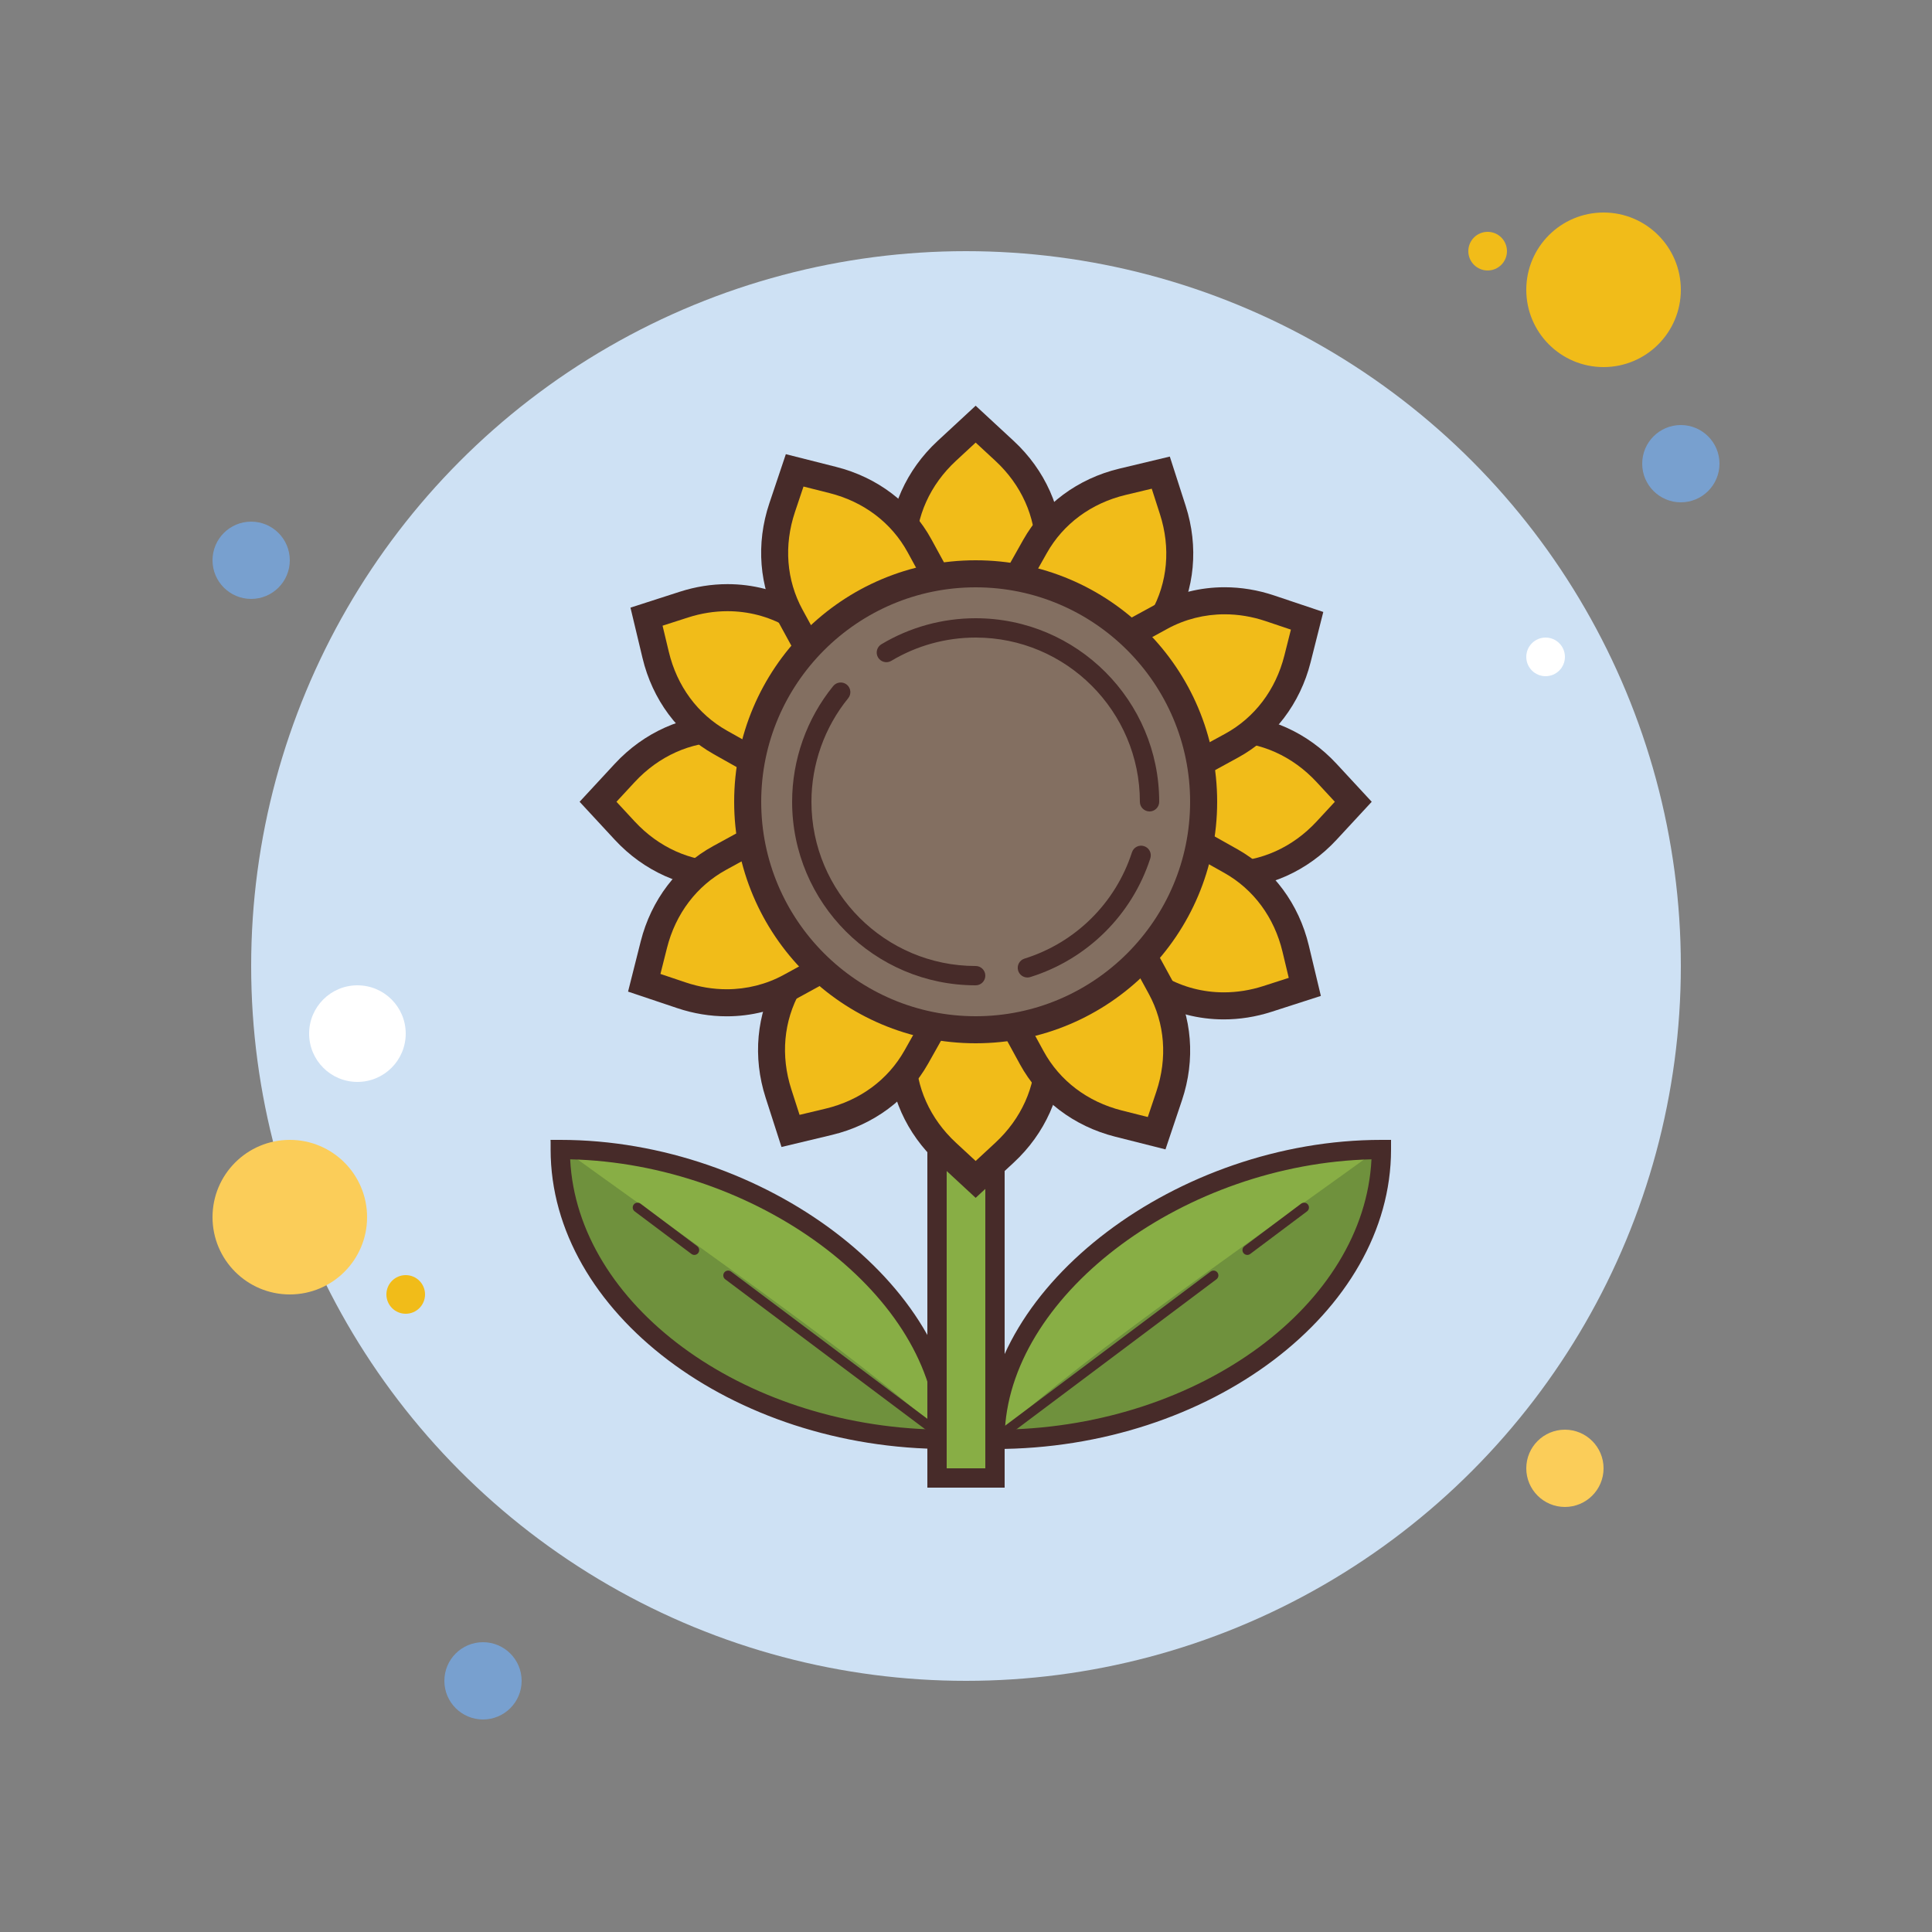 <svg xmlns="http://www.w3.org/2000/svg"  viewBox="0 0 100 100" width="100px" height="100px"><rect x="0" y="0" width="100" height="100" fill="#808080" stroke="none"/><circle cx="50" cy="50" r="37" fill="#cee1f4"/><circle cx="13" cy="29" r="2" fill="#78a0cf"/><circle cx="77" cy="13" r="1" fill="#f1bc19"/><circle cx="83" cy="15" r="4" fill="#f1bc19"/><circle cx="87" cy="24" r="2" fill="#78a0cf"/><circle cx="81" cy="76" r="2" fill="#fbcd59"/><circle cx="15" cy="63" r="4" fill="#fbcd59"/><circle cx="25" cy="87" r="2" fill="#78a0cf"/><circle cx="18.5" cy="53.5" r="2.5" fill="#fff"/><circle cx="21" cy="67" r="1" fill="#f1bc19"/><circle cx="80" cy="34" r="1" fill="#fff"/><path fill="#88ae45" d="M49,74.5c0-8-10-15-20-15C29,67.5,38,74.5,49,74.5z"/><path fill="#6f913d" d="M48.5,74c-3.848-3.634-13.8-10.469-20-15C30.5,70,41.5,75,48.5,74z"/><path fill="#472b29" d="M49.5,75H49c-11.112,0-20.5-7.098-20.5-15.5V59H29c10.538,0,20.5,7.532,20.5,15.5V75z M29.512,60.006c0.367,7.51,8.855,13.783,18.973,13.989C48.078,66.858,39.118,60.234,29.512,60.006z"/><path fill="#472b29" d="M35.94,64.955c-0.052,0-0.105-0.017-0.15-0.05L32.85,62.7c-0.11-0.083-0.133-0.24-0.05-0.351 c0.083-0.109,0.24-0.131,0.35-0.05l2.94,2.205c0.11,0.083,0.133,0.24,0.05,0.351C36.091,64.921,36.016,64.955,35.94,64.955z"/><path fill="#472b29" d="M49,74.75c-0.052,0-0.105-0.017-0.15-0.05l-11.313-8.485c-0.11-0.083-0.133-0.239-0.05-0.351 c0.083-0.11,0.241-0.13,0.35-0.05L49.15,74.3c0.11,0.083,0.133,0.239,0.05,0.351C49.151,74.716,49.076,74.75,49,74.75z"/><rect width="3" height="26.5" x="48.5" y="50" fill="#88ae45"/><path fill="#472b29" d="M52,77h-4V49.5h4V77z M49,76h2V50.5h-2V76z"/><path fill="#88ae45" d="M51.5,74.5c0-8,10-15,20-15C71.5,67.5,62.5,74.5,51.5,74.5z"/><path fill="#6f913d" d="M52,74c3.848-3.634,13.8-10.469,20-15C70,70,59,75,52,74z"/><path fill="#f1bc19" d="M46.7,30.3V28.48c0-1.939,0.819-3.767,2.306-5.144l1.494-1.383l1.493,1.383 C53.48,24.714,54.3,26.54,54.3,28.48V30.3H46.7z"/><path fill="#472b29" d="M50.5,22.908l1.018,0.942c1.343,1.243,2.082,2.888,2.082,4.63V29.6h-6.2v-1.119 c0-1.743,0.739-3.387,2.082-4.63L50.5,22.908 M50.5,21l-1.969,1.823C46.91,24.324,46,26.359,46,28.481V31h9v-2.519 c0-2.122-0.91-4.157-2.531-5.658L50.5,21L50.5,21z"/><path fill="#f1bc19" d="M49.006,59.663c-1.487-1.377-2.306-3.204-2.306-5.144V52.7h7.6v1.819 c0,1.94-0.819,3.767-2.307,5.144L50.5,61.046L49.006,59.663z"/><path fill="#472b29" d="M53.6,53.4v1.119c0,1.743-0.739,3.387-2.082,4.63L50.5,60.092l-1.018-0.942 c-1.343-1.243-2.082-2.888-2.082-4.63V53.4H53.6 M55,52h-9v2.519c0,2.122,0.91,4.157,2.531,5.658L50.5,62l1.969-1.823 C54.09,58.676,55,56.641,55,54.519V52L55,52z"/><path fill="#f1bc19" d="M61.7,45.3v-7.6h1.819c1.94,0,3.767,0.819,5.144,2.307l1.383,1.493l-1.383,1.493 C67.286,44.48,65.46,45.3,63.52,45.3H61.7z"/><path fill="#472b29" d="M63.519,38.4c1.743,0,3.387,0.74,4.63,2.082l0.943,1.018l-0.942,1.018 c-1.244,1.342-2.888,2.082-4.631,2.082H62.4v-6.2H63.519 M63.519,37H61v9h2.519c2.122,0,4.157-0.911,5.658-2.531L71,41.5 l-1.823-1.969C67.676,37.911,65.641,37,63.519,37L63.519,37z"/><path fill="#f1bc19" d="M37.481,45.3c-1.94,0-3.767-0.819-5.144-2.307L30.954,41.5l1.383-1.493 c1.377-1.487,3.204-2.307,5.144-2.307H39.3v7.6H37.481z"/><path fill="#472b29" d="M38.6,38.4v6.2h-1.119c-1.743,0-3.387-0.74-4.63-2.082L31.908,41.5l0.942-1.018 c1.244-1.342,2.888-2.082,4.631-2.082H38.6 M40,37h-2.519c-2.122,0-4.157,0.911-5.658,2.531L30,41.5l1.823,1.969 C33.324,45.089,35.359,46,37.481,46H40V37L40,37z"/><g><path fill="#f1bc19" d="M52.678,29.876l0.893-1.587c0.95-1.69,2.56-2.881,4.532-3.353l1.979-0.474l0.624,1.938 c0.621,1.93,0.439,3.923-0.512,5.614l-0.892,1.585L52.678,29.876z"/><path fill="#472b29" d="M59.614,25.295l0.425,1.32c0.561,1.742,0.399,3.537-0.455,5.057l-0.549,0.975l-5.404-3.039 l0.549-0.975c0.854-1.519,2.305-2.59,4.085-3.016L59.614,25.295 M60.549,23.632l-2.61,0.624c-2.148,0.514-3.939,1.841-4.98,3.691 l-1.235,2.195l7.844,4.412l1.235-2.196c1.04-1.85,1.244-4.07,0.568-6.172L60.549,23.632L60.549,23.632z"/></g><g><path fill="#f1bc19" d="M40.294,56.599c-0.621-1.93-0.439-3.923,0.511-5.614l0.892-1.585l6.624,3.725l-0.892,1.587 c-0.95,1.69-2.56,2.881-4.532,3.353l-1.979,0.474L40.294,56.599z"/><path fill="#472b29" d="M41.964,50.353l5.404,3.039l-0.549,0.975c-0.854,1.519-2.305,2.59-4.085,3.016l-1.349,0.322 l-0.425-1.32c-0.561-1.742-0.399-3.537,0.455-5.057L41.964,50.353 M41.431,48.446l-1.235,2.196c-1.04,1.85-1.244,4.07-0.568,6.172 l0.822,2.554l2.61-0.624c2.148-0.514,3.939-1.841,4.98-3.691l1.235-2.195L41.431,48.446L41.431,48.446z"/></g><g><path fill="#f1bc19" d="M58.509,32.797l1.597-0.872c0.992-0.542,2.127-0.828,3.279-0.828c0.787,0,1.575,0.13,2.341,0.388 l1.93,0.647l-0.498,1.974c-0.495,1.965-1.706,3.56-3.41,4.49l-1.596,0.871L58.509,32.797z"/><path fill="#472b29" d="M63.384,31.796c0.712,0,1.424,0.118,2.118,0.351l1.315,0.442l-0.339,1.345 c-0.448,1.774-1.537,3.211-3.066,4.046l-0.982,0.536l-2.972-5.441l0.982-0.537C61.331,32.053,62.349,31.796,63.384,31.796 M63.384,30.396c-1.264,0-2.503,0.308-3.614,0.915l-2.211,1.208l4.314,7.899l2.211-1.208c1.862-1.017,3.212-2.792,3.753-4.933 l0.656-2.602l-2.544-0.854C65.104,30.537,64.238,30.396,63.384,30.396L63.384,30.396z"/></g><g><path fill="#f1bc19" d="M37.615,51.903c-0.788,0-1.575-0.13-2.341-0.388l-1.929-0.647l0.498-1.974 c0.496-1.965,1.707-3.56,3.409-4.49l1.597-0.871l3.643,6.67l-1.597,0.872C39.902,51.617,38.768,51.903,37.615,51.903 C37.616,51.903,37.616,51.903,37.615,51.903z"/><path fill="#472b29" d="M38.57,44.483l2.972,5.441l-0.982,0.537c-0.89,0.486-1.908,0.743-2.943,0.743 c-0.712,0-1.424-0.118-2.118-0.351l-1.315-0.442l0.339-1.345c0.448-1.774,1.537-3.211,3.066-4.046L38.57,44.483 M39.128,42.583 l-2.211,1.208c-1.862,1.017-3.212,2.792-3.753,4.933l-0.656,2.602l2.544,0.854c0.844,0.284,1.71,0.424,2.564,0.424 c1.264,0,2.503-0.308,3.614-0.915l2.211-1.208L39.128,42.583L39.128,42.583z"/></g><g><path fill="#f1bc19" d="M37.29,38.43c-1.691-0.95-2.882-2.561-3.354-4.532l-0.473-1.979l1.937-0.624 c0.74-0.238,1.499-0.358,2.257-0.358c1.184,0,2.345,0.301,3.357,0.87l1.586,0.892l-3.726,6.625L37.29,38.43z"/><path fill="#472b29" d="M37.658,31.635c1.064,0,2.106,0.27,3.014,0.781l0.975,0.549l-3.039,5.403l-0.976-0.548 c-1.519-0.854-2.59-2.305-3.015-4.085l-0.323-1.349l1.32-0.425C36.286,31.745,36.973,31.635,37.658,31.635 M37.658,30.235 c-0.823,0-1.656,0.13-2.471,0.393l-2.554,0.823l0.624,2.61c0.513,2.148,1.841,3.939,3.691,4.979l2.196,1.235l4.412-7.844 l-2.196-1.235C40.227,30.559,38.955,30.235,37.658,30.235L37.658,30.235z"/></g><g><path fill="#f1bc19" d="M63.342,52.064c-1.184,0-2.345-0.301-3.357-0.87l-1.585-0.892l3.725-6.625l1.587,0.893 c1.69,0.95,2.881,2.56,3.353,4.532l0.474,1.979l-1.938,0.624C64.859,51.944,64.1,52.064,63.342,52.064L63.342,52.064z"/><path fill="#472b29" d="M62.392,44.632l0.976,0.548c1.519,0.854,2.59,2.305,3.015,4.085l0.323,1.349l-1.32,0.425 c-0.67,0.216-1.357,0.325-2.042,0.325c-1.064,0-2.106-0.27-3.014-0.781l-0.975-0.549L62.392,44.632 M61.858,42.725l-4.412,7.844 l2.196,1.235c1.132,0.637,2.403,0.96,3.701,0.96c0.823,0,1.656-0.13,2.471-0.393l2.554-0.823l-0.624-2.61 c-0.513-2.148-1.841-3.939-3.691-4.979L61.858,42.725L61.858,42.725z"/></g><g><path fill="#f1bc19" d="M40.925,31.895c-0.93-1.702-1.086-3.698-0.441-5.62l0.648-1.93l1.974,0.498 c1.966,0.496,3.56,1.707,4.49,3.409l0.872,1.597l-6.67,3.643L40.925,31.895z"/><path fill="#472b29" d="M41.589,25.183l1.345,0.339c1.774,0.448,3.211,1.536,4.047,3.066l0.536,0.982l-5.441,2.971 L41.54,31.56c-0.835-1.53-0.974-3.328-0.392-5.062L41.589,25.183 M40.675,23.508l-0.854,2.544 c-0.703,2.094-0.527,4.316,0.49,6.179l1.207,2.211l7.899-4.313l-1.207-2.211c-1.017-1.863-2.792-3.212-4.933-3.752L40.675,23.508 L40.675,23.508z"/></g><g><path fill="#f1bc19" d="M57.895,58.157c-1.965-0.495-3.56-1.706-4.49-3.41l-0.871-1.596l6.67-3.643l0.872,1.597 c0.93,1.702,1.086,3.698,0.44,5.62l-0.647,1.93L57.895,58.157z"/><path fill="#472b29" d="M58.924,50.458l0.536,0.982c0.835,1.53,0.974,3.328,0.392,5.062l-0.442,1.315l-1.345-0.339 c-1.774-0.448-3.211-1.536-4.047-3.066l-0.536-0.982L58.924,50.458 M59.482,48.559l-7.899,4.313l1.207,2.211 c1.017,1.863,2.792,3.212,4.933,3.752l2.602,0.657l0.854-2.544c0.703-2.094,0.527-4.316-0.49-6.179L59.482,48.559L59.482,48.559z"/></g><g><circle cx="50.5" cy="41.5" r="11.8" fill="#836f61"/><path fill="#472b29" d="M50.5,30.4c6.121,0,11.1,4.979,11.1,11.1s-4.979,11.1-11.1,11.1s-11.1-4.979-11.1-11.1 S44.379,30.4,50.5,30.4 M50.5,29C43.596,29,38,34.597,38,41.5S43.596,54,50.5,54S63,48.403,63,41.5S57.404,29,50.5,29L50.5,29z"/></g><g><path fill="#836f61" d="M45.878,33.776c1.351-0.81,2.932-1.276,4.622-1.276c4.971,0,9,4.029,9,9"/><path fill="#472b29" d="M59.5,42c-0.276,0-0.5-0.224-0.5-0.5c0-4.687-3.813-8.5-8.5-8.5c-1.541,0-3.05,0.416-4.365,1.204 c-0.235,0.143-0.544,0.064-0.686-0.172c-0.142-0.236-0.065-0.544,0.172-0.686C47.091,32.466,48.778,32,50.5,32 c5.238,0,9.5,4.262,9.5,9.5C60,41.776,59.776,42,59.5,42z"/></g><g><path fill="#836f61" d="M50.5,50.5c-4.971,0-9-4.029-9-9c0-2.152,0.755-4.127,2.015-5.676"/><path fill="#472b29" d="M50.5,51c-5.238,0-9.5-4.262-9.5-9.5c0-2.178,0.755-4.305,2.127-5.991 c0.174-0.213,0.489-0.245,0.703-0.072c0.214,0.174,0.247,0.489,0.072,0.703C42.676,37.648,42,39.552,42,41.5 c0,4.687,3.813,8.5,8.5,8.5c0.276,0,0.5,0.224,0.5,0.5S50.776,51,50.5,51z"/></g><g><path fill="#836f61" d="M59.065,44.273c-0.897,2.772-3.102,4.955-5.887,5.822"/><path fill="#472b29" d="M53.178,50.595c-0.213,0-0.411-0.137-0.478-0.352c-0.082-0.264,0.065-0.544,0.329-0.626 c2.633-0.819,4.711-2.875,5.56-5.499c0.085-0.262,0.364-0.408,0.63-0.321c0.263,0.085,0.406,0.366,0.321,0.63 c-0.948,2.932-3.271,5.229-6.214,6.146C53.277,50.588,53.227,50.595,53.178,50.595z"/></g><g><path fill="#472b29" d="M51.5,75H51v-0.5C51,66.532,60.963,59,71.5,59H72v0.5C72,67.902,62.612,75,51.5,75z M70.987,60.006 c-9.605,0.229-18.565,6.853-18.973,13.989C62.132,73.789,70.621,67.516,70.987,60.006z"/></g><g><path fill="#472b29" d="M64.56,64.955c-0.076,0-0.151-0.034-0.2-0.1c-0.083-0.111-0.061-0.268,0.05-0.351l2.94-2.205 c0.11-0.08,0.269-0.061,0.351,0.05c0.083,0.111,0.061,0.268-0.05,0.351l-2.94,2.205C64.665,64.938,64.612,64.955,64.56,64.955z"/></g><g><path fill="#472b29" d="M51.5,74.75c-0.076,0-0.15-0.034-0.2-0.1c-0.083-0.111-0.061-0.268,0.05-0.351l11.313-8.485 c0.111-0.081,0.267-0.06,0.351,0.05c0.083,0.111,0.061,0.268-0.05,0.351L51.65,74.7C51.605,74.733,51.553,74.75,51.5,74.75z"/></g></svg>